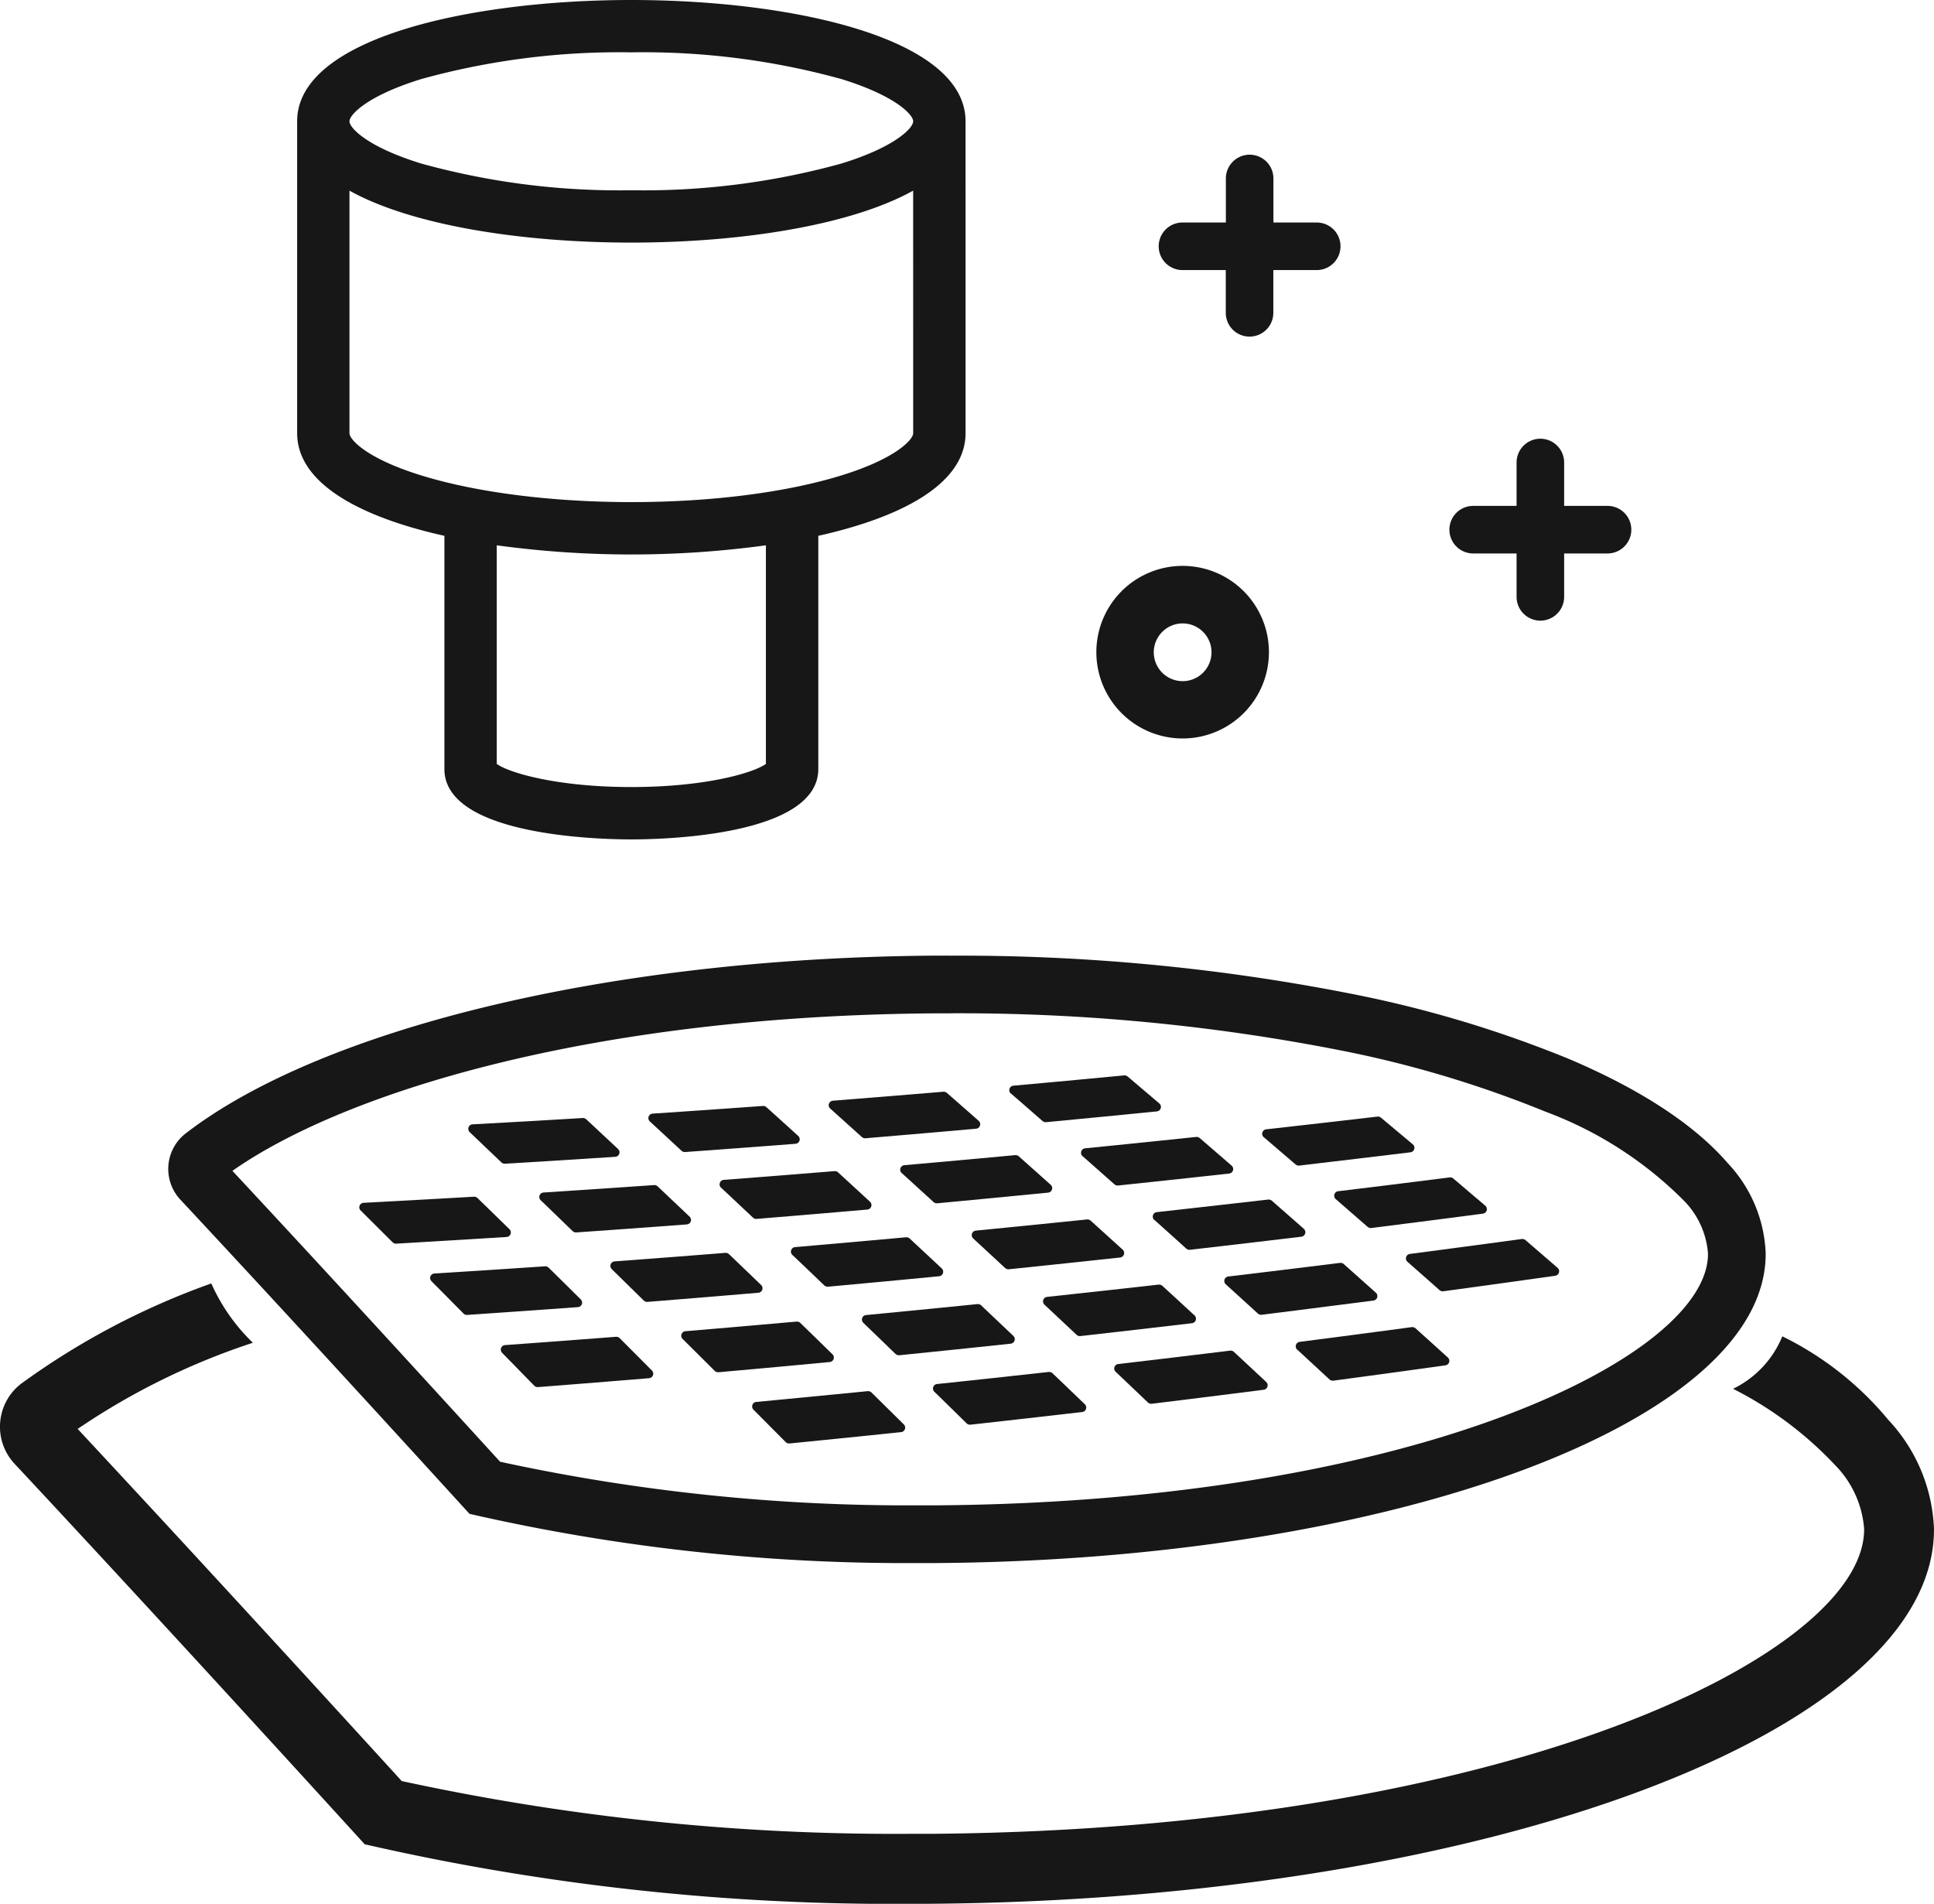 <svg xmlns="http://www.w3.org/2000/svg" width="107.588" height="105.897" viewBox="0 0 107.588 105.897"><g transform="translate(13228.69 1771.466)"><path d="M65.185,784.9a109.87,109.87,0,0,1,21.5,2.024A61.548,61.548,0,0,1,98.3,790.379a21.313,21.313,0,0,1,7.687,4.945,4.685,4.685,0,0,1,1.338,2.938c.043,5.713-16.252,13.806-42.888,14.008-.32,0-.638,0-.956,0a106.822,106.822,0,0,1-23.351-2.425c-5.732-6.285-10.725-11.711-14.891-16.181,6.3-4.414,20.066-8.616,38.989-8.76.32,0,.638,0,.956,0m0-3.21c-.327,0-.652,0-.981,0-18.365.139-34.189,4.18-41.593,9.911a2.5,2.5,0,0,0-.257,3.671c5.09,5.454,10.874,11.761,16.075,17.467a108.637,108.637,0,0,0,25.053,2.737q.489,0,.979,0c25.518-.194,46.145-7.914,46.074-17.242a7.743,7.743,0,0,0-2.121-5.014c-1.871-2.164-4.916-4.13-8.861-5.8a64.93,64.93,0,0,0-12.226-3.64,112.372,112.372,0,0,0-22.142-2.089" transform="translate(-13241 -2500.002)" fill="#171717"/><path d="M117.329,807.483a17.819,17.819,0,0,0-5.869-4.614,5.606,5.606,0,0,1-2.739,2.919,20.439,20.439,0,0,1,5.669,4.238,5.659,5.659,0,0,1,1.621,3.556c.052,6.917-19.676,16.715-51.925,16.96-.386,0-.77,0-1.155,0a129.389,129.389,0,0,1-28.272-2.935C27.72,820,21.674,813.433,16.631,808.02a38.842,38.842,0,0,1,9.747-4.793,10.49,10.49,0,0,1-2.313-3.3,41.65,41.65,0,0,0-10.616,5.605,3.022,3.022,0,0,0-.312,4.444c6.162,6.6,13.165,14.239,19.461,21.147a131.531,131.531,0,0,0,30.333,3.314c.4,0,.789,0,1.185-.005,30.893-.235,55.867-9.581,55.781-20.875a9.386,9.386,0,0,0-2.568-6.07" transform="translate(-13241 -2500.002)" fill="#171717"/><path d="M66.023,739.141v-3.857c0-4.636-9.638-6.748-18.592-6.748s-18.591,2.112-18.591,6.748V752.63c0,2.784,3.475,4.659,8.192,5.711v12.971c0,3.727,8.662,3.916,10.4,3.916s10.4-.189,10.4-3.916V758.341c4.713-1.052,8.187-2.924,8.192-5.706V739.141ZM54.917,771.029c-.669.487-3.328,1.286-7.486,1.286s-6.817-.8-7.487-1.286v-12.16a55.285,55.285,0,0,0,14.973,0Zm8.193-24.123h0v5.724c0,.365-.976,1.419-3.992,2.351-6.463,1.995-17.011,1.964-23.374,0-3.017-.932-3.993-1.986-3.993-2.351v-2.784h0V739.141c6.922,3.854,24.438,3.851,31.357,0Zm-3.992-9.273a41.329,41.329,0,0,1-11.687,1.486,41.324,41.324,0,0,1-11.687-1.486c-3.017-.93-3.993-1.985-3.993-2.349s.976-1.418,3.993-2.35a41.324,41.324,0,0,1,11.687-1.486,41.329,41.329,0,0,1,11.687,1.486c3.016.931,3.992,1.985,3.992,2.35s-.975,1.419-3.992,2.349" transform="translate(-13241 -2500.002)" fill="#171717"/><path d="M72.537,792.85c.628.554,1.063.938,1.771,1.566a.274.274,0,0,0,.2.064c3.346-.355,3.156-.334,6.182-.666a.251.251,0,0,0,.134-.44c-.628-.545-1.064-.922-1.774-1.534a.275.275,0,0,0-.2-.062c-3.346.349-3.156.33-6.178.633a.251.251,0,0,0-.138.439" transform="translate(-13241 -2500.002)" fill="#171717"/><path d="M68.546,789.359c.622.541,1.057.919,1.762,1.535a.275.275,0,0,0,.2.063c3.338-.322,3.153-.3,6.161-.6a.251.251,0,0,0,.135-.441c-.623-.531-1.059-.9-1.765-1.5a.273.273,0,0,0-.2-.061c-3.339.316-3.154.3-6.157.572a.251.251,0,0,0-.139.44" transform="translate(-13241 -2500.002)" fill="#171717"/><path d="M76.523,796.389c.633.567,1.068.957,1.779,1.6a.276.276,0,0,0,.206.066c3.353-.388,3.157-.365,6.2-.728a.252.252,0,0,0,.134-.438c-.633-.558-1.07-.941-1.782-1.565a.277.277,0,0,0-.2-.063c-3.353.382-3.158.36-6.2.7a.251.251,0,0,0-.138.437" transform="translate(-13241 -2500.002)" fill="#171717"/><path d="M80.5,799.976c.638.58,1.074.976,1.786,1.627a.278.278,0,0,0,.21.067c3.36-.421,3.159-.4,6.219-.791a.251.251,0,0,0,.135-.436c-.638-.57-1.075-.959-1.789-1.595a.274.274,0,0,0-.207-.064c-3.36.415-3.16.391-6.216.757a.251.251,0,0,0-.138.435" transform="translate(-13241 -2500.002)" fill="#171717"/><path d="M82.617,791.795c.626.535,1.062.908,1.769,1.516a.278.278,0,0,0,.2.061c3.351-.4,3.161-.372,6.19-.74a.251.251,0,0,0,.128-.442c-.626-.526-1.063-.891-1.772-1.484a.274.274,0,0,0-.2-.059c-3.352.389-3.161.367-6.186.707a.251.251,0,0,0-.132.441" transform="translate(-13241 -2500.002)" fill="#171717"/><path d="M86.615,795.235c.631.548,1.067.927,1.777,1.546a.276.276,0,0,0,.206.063c3.358-.428,3.163-.4,6.21-.8a.252.252,0,0,0,.128-.441l-1.78-1.514a.277.277,0,0,0-.2-.06c-3.359.422-3.164.4-6.206.769a.251.251,0,0,0-.132.439" transform="translate(-13241 -2500.002)" fill="#171717"/><path d="M90.607,798.723c.636.561,1.073.946,1.785,1.577a.276.276,0,0,0,.21.063c3.365-.461,3.164-.433,6.228-.864a.252.252,0,0,0,.128-.439c-.636-.551-1.073-.929-1.788-1.544a.268.268,0,0,0-.207-.06c-3.365.454-3.165.427-6.224.83a.251.251,0,0,0-.132.437" transform="translate(-13241 -2500.002)" fill="#171717"/><path d="M84.476,803.61c.643.592,1.078.995,1.793,1.657a.275.275,0,0,0,.214.068c3.366-.454,3.161-.426,6.237-.853a.251.251,0,0,0,.135-.434c-.643-.583-1.08-.978-1.8-1.625a.28.28,0,0,0-.211-.066c-3.366.449-3.162.422-6.233.82a.251.251,0,0,0-.139.433" transform="translate(-13241 -2500.002)" fill="#171717"/><path d="M62.473,793.786c.63.573,1.064.969,1.773,1.616a.274.274,0,0,0,.2.067c3.34-.315,3.15-.3,6.173-.593a.251.251,0,0,0,.14-.437c-.63-.563-1.065-.952-1.775-1.584a.276.276,0,0,0-.2-.065c-3.341.309-3.151.292-6.169.56a.251.251,0,0,0-.144.436" transform="translate(-13241 -2500.002)" fill="#171717"/><path d="M58.494,790.2c.624.559,1.059.95,1.764,1.585a.277.277,0,0,0,.2.066c3.334-.282,3.149-.266,6.154-.531a.251.251,0,0,0,.141-.439c-.625-.551-1.06-.933-1.768-1.553a.277.277,0,0,0-.195-.065c-3.334.276-3.149.262-6.149.5a.251.251,0,0,0-.145.438" transform="translate(-13241 -2500.002)" fill="#171717"/><path d="M66.446,797.423c.635.586,1.069.988,1.78,1.647a.278.278,0,0,0,.206.069c3.347-.349,3.152-.328,6.192-.655a.252.252,0,0,0,.141-.436c-.635-.576-1.071-.971-1.784-1.615a.276.276,0,0,0-.2-.066c-3.348.342-3.153.323-6.188.622a.251.251,0,0,0-.144.434" transform="translate(-13241 -2500.002)" fill="#171717"/><path d="M70.413,801.108l1.788,1.677a.268.268,0,0,0,.209.07c3.354-.381,3.154-.358,6.211-.716a.251.251,0,0,0,.14-.434c-.64-.59-1.075-.99-1.791-1.646a.277.277,0,0,0-.206-.067c-3.355.375-3.155.353-6.207.683a.252.252,0,0,0-.144.433" transform="translate(-13241 -2500.002)" fill="#171717"/><path d="M74.374,804.841c.644.612,1.079,1.026,1.794,1.708a.276.276,0,0,0,.214.071c3.36-.414,3.155-.389,6.228-.779a.252.252,0,0,0,.141-.432l-1.8-1.676a.275.275,0,0,0-.211-.068c-3.36.408-3.156.384-6.224.745a.251.251,0,0,0-.144.431" transform="translate(-13241 -2500.002)" fill="#171717"/><path d="M52.424,794.6c.631.591,1.065,1,1.774,1.666a.272.272,0,0,0,.2.071c3.335-.275,3.144-.259,6.164-.52a.251.251,0,0,0,.146-.435c-.632-.582-1.066-.982-1.777-1.634a.274.274,0,0,0-.2-.068c-3.336.269-3.146.254-6.16.486a.251.251,0,0,0-.15.434" transform="translate(-13241 -2500.002)" fill="#171717"/><path d="M48.458,790.913c.626.578,1.06.98,1.766,1.635a.277.277,0,0,0,.2.07c3.328-.243,3.143-.229,6.144-.459a.251.251,0,0,0,.147-.436c-.626-.569-1.061-.963-1.769-1.6a.273.273,0,0,0-.195-.068c-3.329.237-3.144.224-6.14.426a.251.251,0,0,0-.151.435" transform="translate(-13241 -2500.002)" fill="#171717"/><path d="M56.384,798.336c.636.6,1.07,1.018,1.781,1.7a.275.275,0,0,0,.206.072c3.342-.308,3.147-.29,6.183-.581a.251.251,0,0,0,.146-.433c-.637-.6-1.071-1-1.785-1.666a.278.278,0,0,0-.2-.069c-3.342.3-3.147.285-6.178.548a.251.251,0,0,0-.15.432" transform="translate(-13241 -2500.002)" fill="#171717"/><path d="M60.339,802.12c.641.618,1.075,1.037,1.788,1.728a.276.276,0,0,0,.21.073c3.348-.341,3.148-.32,6.2-.643a.251.251,0,0,0,.147-.431c-.641-.609-1.076-1.021-1.792-1.7a.273.273,0,0,0-.206-.071c-3.349.335-3.15.316-6.2.61a.251.251,0,0,0-.15.43" transform="translate(-13241 -2500.002)" fill="#171717"/><path d="M64.288,805.951c.645.631,1.079,1.056,1.795,1.759a.276.276,0,0,0,.213.074c3.354-.375,3.15-.351,6.218-.705a.252.252,0,0,0,.147-.43c-.646-.621-1.081-1.039-1.8-1.726a.278.278,0,0,0-.211-.072c-3.355.368-3.151.347-6.214.672a.251.251,0,0,0-.15.428" transform="translate(-13241 -2500.002)" fill="#171717"/><path d="M42.391,795.3c.633.611,1.066,1.029,1.775,1.717a.278.278,0,0,0,.2.073c3.329-.235,3.138-.221,6.154-.446a.251.251,0,0,0,.152-.432c-.633-.6-1.067-1.012-1.778-1.685a.275.275,0,0,0-.2-.071c-3.33.229-3.14.217-6.15.413a.251.251,0,0,0-.156.431" transform="translate(-13241 -2500.002)" fill="#171717"/><path d="M38.437,791.51c.628.6,1.06,1.01,1.767,1.685a.279.279,0,0,0,.2.073c3.322-.2,3.137-.191,6.135-.385a.251.251,0,0,0,.153-.434c-.628-.588-1.062-.993-1.771-1.654a.278.278,0,0,0-.195-.07c-3.323.2-3.138.186-6.13.352a.251.251,0,0,0-.157.433" transform="translate(-13241 -2500.002)" fill="#171717"/><path d="M46.339,799.13c.638.624,1.071,1.049,1.782,1.748a.279.279,0,0,0,.206.075c3.335-.269,3.14-.252,6.172-.508a.251.251,0,0,0,.153-.43c-.639-.615-1.073-1.032-1.786-1.716a.278.278,0,0,0-.2-.073c-3.336.263-3.142.248-6.168.474a.251.251,0,0,0-.156.43" transform="translate(-13241 -2500.002)" fill="#171717"/><path d="M50.281,803.012c.642.637,1.075,1.068,1.789,1.779a.28.28,0,0,0,.209.076c3.342-.3,3.143-.283,6.191-.569a.251.251,0,0,0,.152-.429c-.643-.628-1.077-1.051-1.792-1.747a.273.273,0,0,0-.207-.073c-3.343.295-3.144.278-6.186.535a.252.252,0,0,0-.156.428" transform="translate(-13241 -2500.002)" fill="#171717"/><path d="M54.218,806.942c.647.65,1.08,1.087,1.8,1.81a.274.274,0,0,0,.212.077c3.348-.335,3.145-.314,6.208-.631a.251.251,0,0,0,.153-.427l-1.8-1.778a.278.278,0,0,0-.211-.074c-3.348.328-3.145.309-6.2.6a.251.251,0,0,0-.156.426" transform="translate(-13241 -2500.002)" fill="#171717"/><path d="M32.375,795.871l1.776,1.767a.273.273,0,0,0,.2.077c3.323-.2,3.133-.184,6.144-.373a.251.251,0,0,0,.158-.43c-.634-.62-1.067-1.042-1.779-1.735a.273.273,0,0,0-.2-.074c-3.324.189-3.135.179-6.14.339a.251.251,0,0,0-.162.429" transform="translate(-13241 -2500.002)" fill="#171717"/><path d="M36.31,799.8c.639.643,1.071,1.08,1.783,1.8a.274.274,0,0,0,.205.078c3.329-.229,3.135-.214,6.162-.433a.252.252,0,0,0,.158-.429c-.639-.633-1.072-1.063-1.786-1.766a.276.276,0,0,0-.2-.076c-3.331.222-3.137.211-6.158.4a.25.25,0,0,0-.162.426" transform="translate(-13241 -2500.002)" fill="#171717"/><path d="M40.24,803.784c.643.657,1.076,1.1,1.79,1.83a.276.276,0,0,0,.208.079c3.336-.262,3.137-.245,6.18-.495a.251.251,0,0,0,.158-.427c-.644-.647-1.077-1.081-1.793-1.8a.275.275,0,0,0-.206-.076c-3.337.255-3.138.241-6.175.462a.251.251,0,0,0-.162.425" transform="translate(-13241 -2500.002)" fill="#171717"/><path d="M85.564,740.913H83.15V738.5a1.323,1.323,0,1,0-2.645,0v2.413H78.091a1.323,1.323,0,1,0,0,2.646H80.5v2.414a1.323,1.323,0,0,0,2.645,0v-2.414h2.414a1.323,1.323,0,0,0,0-2.646" transform="translate(-13241 -2500.002)" fill="#171717"/><path d="M101.737,756.676H99.323v-2.413a1.323,1.323,0,1,0-2.646,0v2.413H94.263a1.323,1.323,0,0,0,0,2.646h2.414v2.414a1.323,1.323,0,0,0,2.646,0v-2.414h2.414a1.323,1.323,0,0,0,0-2.646" transform="translate(-13241 -2500.002)" fill="#171717"/><path d="M78.1,763.213a1.606,1.606,0,1,1-1.606,1.606,1.609,1.609,0,0,1,1.606-1.606m0,6.4a4.8,4.8,0,1,0-4.8-4.8,4.8,4.8,0,0,0,4.8,4.8" transform="translate(-13241 -2500.002)" fill="#171717"/></g></svg>